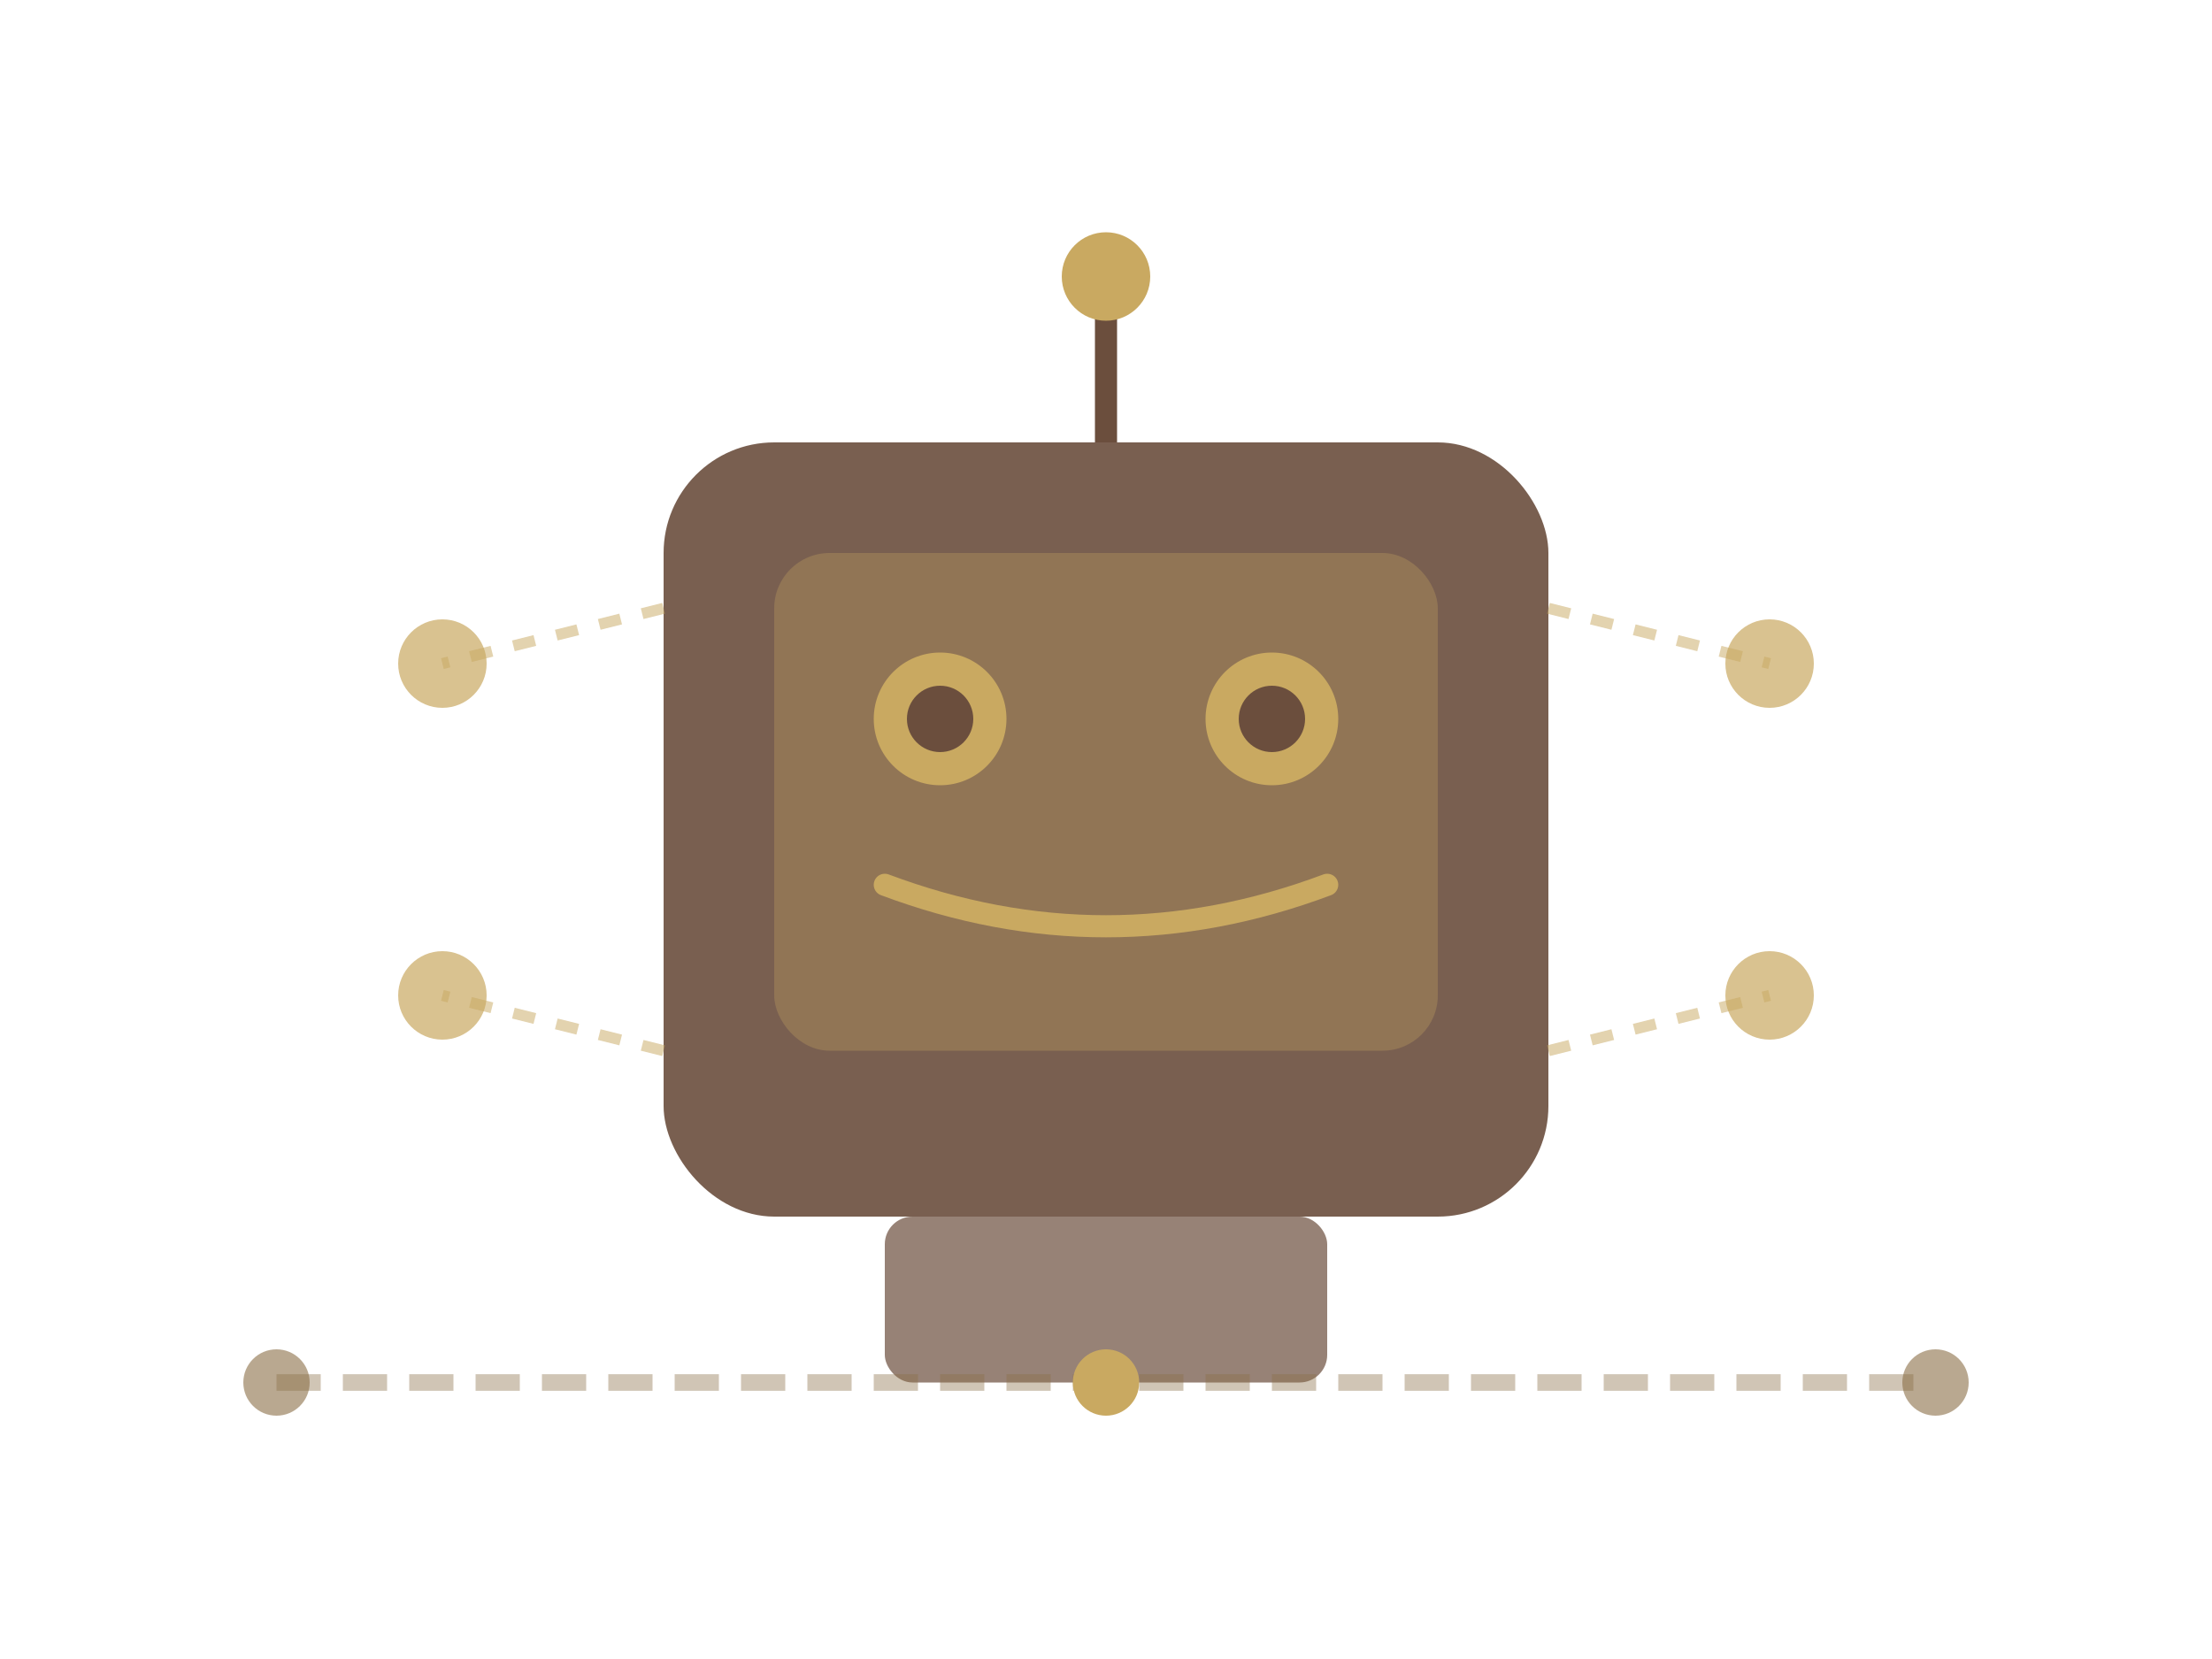 <svg xmlns="http://www.w3.org/2000/svg" viewBox="0 0 400 300" style="background:#f8f6f3">
  <!-- Roboter-Kopf -->
  <rect x="120" y="80" width="160" height="140" rx="20" fill="#6b4e3d" opacity="0.9"/>
  
  <!-- Gesicht/Display -->
  <rect x="140" y="100" width="120" height="90" rx="10" fill="#c9a961" opacity="0.3"/>
  
  <!-- Augen -->
  <circle cx="170" cy="130" r="12" fill="#c9a961"/>
  <circle cx="170" cy="130" r="6" fill="#6b4e3d"/>
  <circle cx="230" cy="130" r="12" fill="#c9a961"/>
  <circle cx="230" cy="130" r="6" fill="#6b4e3d"/>
  
  <!-- Mund/Verbindungslinie -->
  <path d="M 160 160 Q 200 175 240 160" stroke="#c9a961" stroke-width="4" fill="none" stroke-linecap="round"/>
  
  <!-- Antenne -->
  <line x1="200" y1="80" x2="200" y2="50" stroke="#6b4e3d" stroke-width="4"/>
  <circle cx="200" cy="50" r="8" fill="#c9a961"/>
  
  <!-- Netzwerk-Verbindungen (KI-Symbol) -->
  <circle cx="80" cy="120" r="8" fill="#c9a961" opacity="0.7"/>
  <circle cx="320" cy="120" r="8" fill="#c9a961" opacity="0.7"/>
  <circle cx="80" cy="180" r="8" fill="#c9a961" opacity="0.7"/>
  <circle cx="320" cy="180" r="8" fill="#c9a961" opacity="0.7"/>
  
  <line x1="120" y1="110" x2="80" y2="120" stroke="#c9a961" stroke-width="2" opacity="0.5" stroke-dasharray="4,4"/>
  <line x1="280" y1="110" x2="320" y2="120" stroke="#c9a961" stroke-width="2" opacity="0.5" stroke-dasharray="4,4"/>
  <line x1="120" y1="190" x2="80" y2="180" stroke="#c9a961" stroke-width="2" opacity="0.5" stroke-dasharray="4,4"/>
  <line x1="280" y1="190" x2="320" y2="180" stroke="#c9a961" stroke-width="2" opacity="0.5" stroke-dasharray="4,4"/>
  
  <!-- Körper-Andeutung -->
  <rect x="160" y="220" width="80" height="30" rx="5" fill="#6b4e3d" opacity="0.7"/>
  
  <!-- Akzent-Linie (Mensch + KI) -->
  <path d="M 50 250 L 200 250 L 350 250" stroke="#8b6f47" stroke-width="3" opacity="0.4" stroke-dasharray="8,4"/>
  <circle cx="50" cy="250" r="6" fill="#8b6f47" opacity="0.6"/>
  <circle cx="200" cy="250" r="6" fill="#c9a961"/>
  <circle cx="350" cy="250" r="6" fill="#8b6f47" opacity="0.6"/>
</svg>